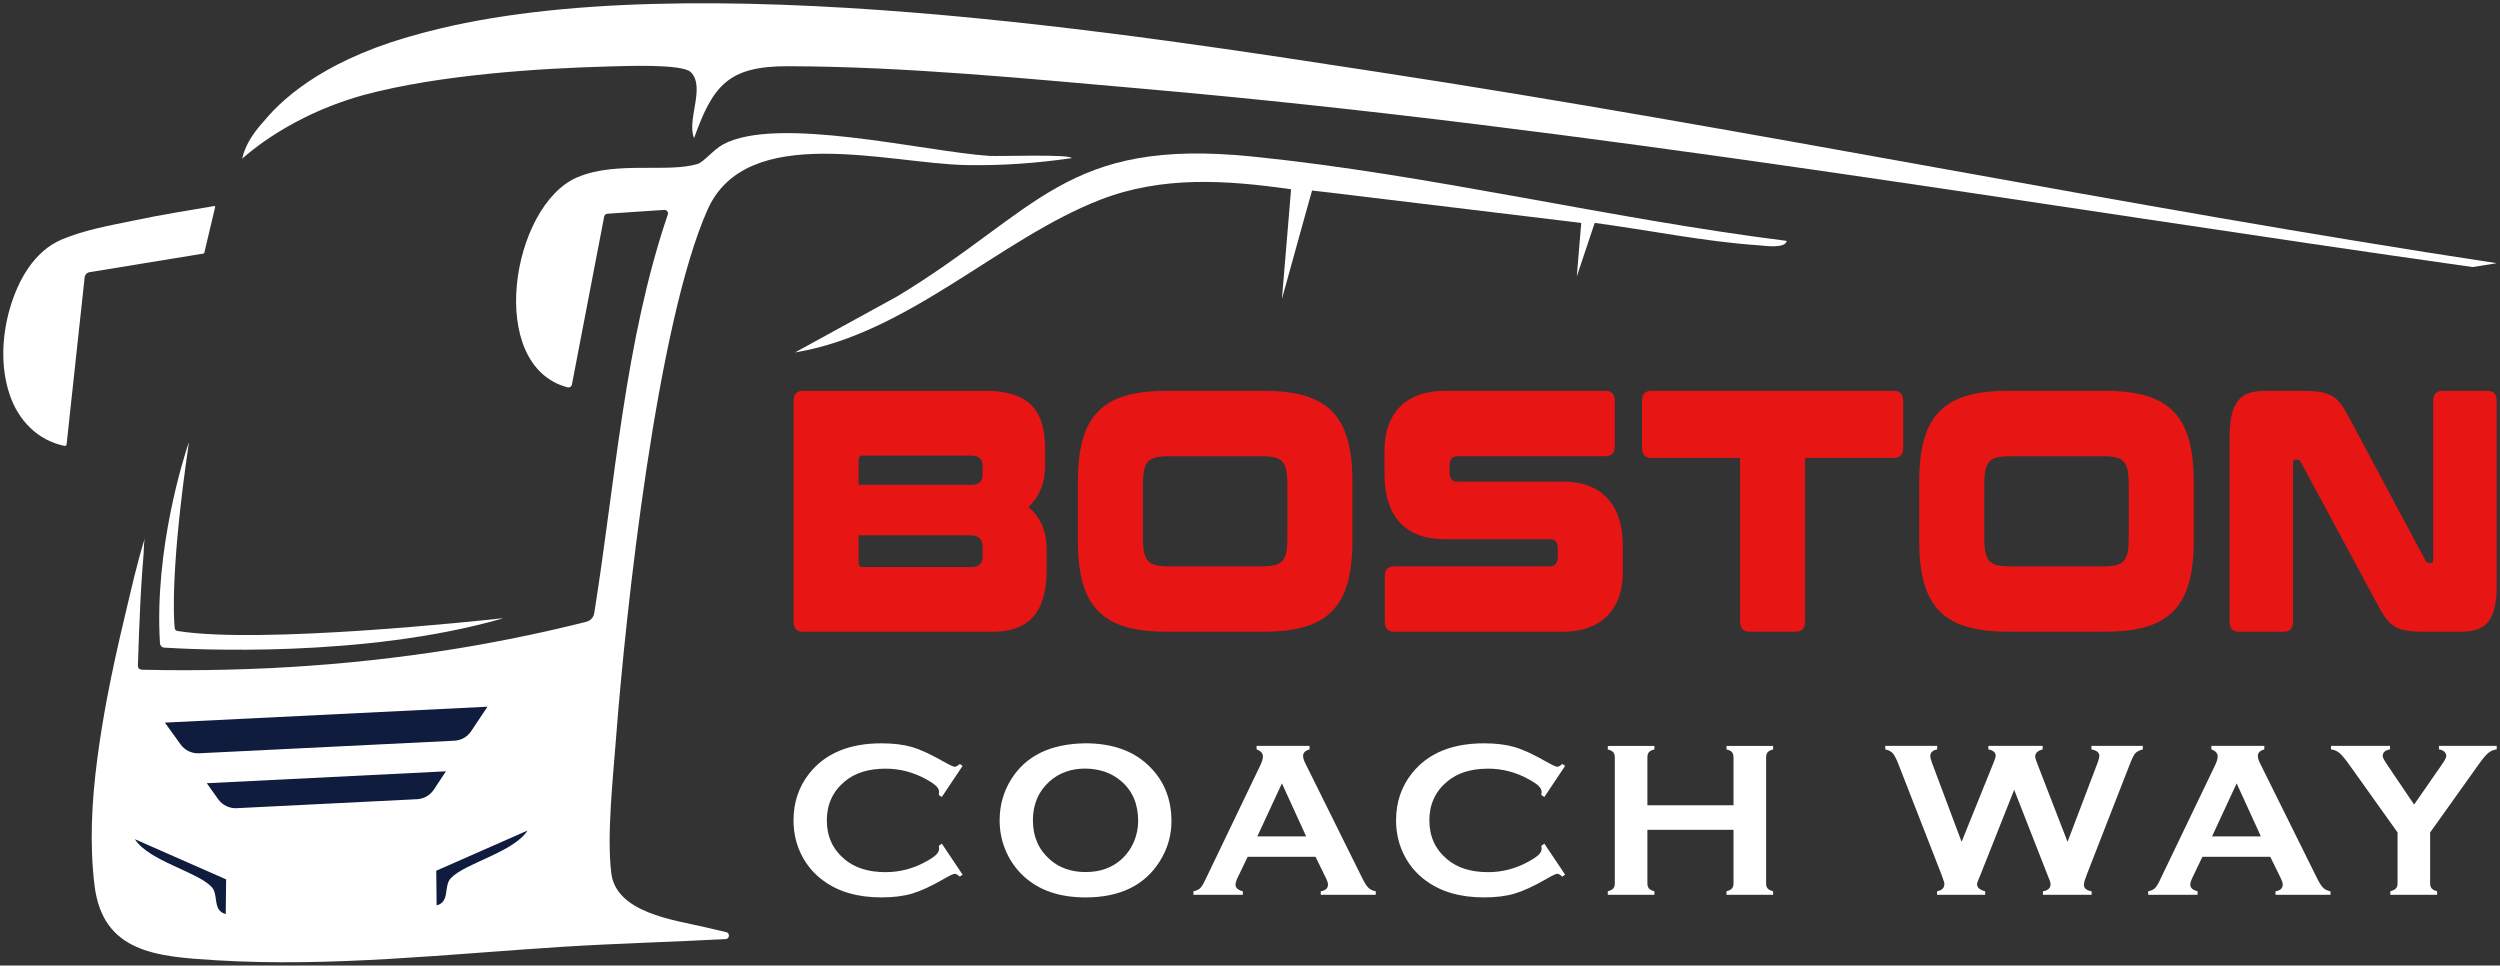 <svg xmlns="http://www.w3.org/2000/svg" id="Layer_1" viewBox="0 0 863.39 333.46"><rect x="0" y="0" width="863.39" height="333.46" fill="#333333" stroke="none"/><defs><style>      .st0 {        fill: #fff;      }      .st1 {        fill: #e81515;      }      .st2 {        fill: #101c3d;      }    </style></defs><g><path class="st1" d="M340.21,134.98c15.07,0,20.73,6.54,20.73,20.2v5.59c0,6.18-2.14,10.93-5.77,14.38,4.17,3.33,6.31,8.32,6.31,14.86v6.54c0,12.95-4.49,21.63-18.7,21.63h-65.51c-2.14,0-3.21-1.19-3.21-3.56v-76.06c0-2.38,1.07-3.56,3.21-3.56h62.95ZM296.5,167.43h38.9c2.67,0,3.95-1.19,3.95-3.56v-2.97c0-2.38-1.28-3.56-3.95-3.56h-37.51c-.96,0-1.39.59-1.39,1.78v8.32ZM296.5,184.9v9.15c0,1.19.43,1.78,1.39,1.78h37.51c2.67,0,3.95-1.19,3.95-3.69v-3.09c0-2.73-1.28-4.16-3.95-4.16h-38.9Z"></path><path class="st1" d="M436.49,134.98c22.12,0,30.57,8.55,30.57,31.37v20.44c0,22.82-8.44,31.37-30.57,31.37h-33.67c-22.12,0-30.57-8.56-30.57-31.37v-20.44c0-22.82,8.44-31.37,30.57-31.37h33.67ZM394.7,184.9c0,8.91,1.39,10.7,8.98,10.7h31.96c7.59,0,8.98-1.78,8.98-10.7v-16.64c0-8.91-1.39-10.69-8.98-10.69h-31.96c-7.59,0-8.98,1.78-8.98,10.69v16.64Z"></path><path class="st1" d="M554.47,134.98c2.14,0,3.21,1.19,3.21,3.56v15.45c0,2.38-1.07,3.56-3.21,3.56h-51.09c-1.82,0-2.78,1.07-2.78,3.33v2.14c0,2.26.85,3.33,2.67,3.33h36.76c13.15,0,20.41,8.08,20.41,21.99v9.39c0,12.24-6.95,20.44-20.73,20.44h-58.25c-2.14,0-3.21-1.19-3.21-3.56v-15.45c0-2.38,1.07-3.56,3.21-3.56h53.76c1.82,0,2.78-1.07,2.78-3.33v-2.73c0-2.26-.85-3.33-2.67-3.33h-36.76c-13.15,0-20.41-8.08-20.41-21.99v-8.79c0-12.24,6.95-20.44,20.73-20.44h55.57Z"></path><path class="st1" d="M654.07,134.98c2.14,0,3.21,1.19,3.21,3.56v16.04c0,2.38-1.07,3.56-3.21,3.56h-30.67v56.45c0,2.38-1.07,3.56-3.21,3.56h-16.03c-2.14,0-3.21-1.19-3.21-3.56v-56.45h-30.67c-2.14,0-3.21-1.19-3.21-3.56v-16.04c0-2.38,1.07-3.56,3.21-3.56h83.79Z"></path><path class="st1" d="M727.05,134.98c22.12,0,30.57,8.55,30.57,31.37v20.44c0,22.82-8.44,31.37-30.57,31.37h-33.67c-22.12,0-30.57-8.56-30.57-31.37v-20.44c0-22.82,8.44-31.37,30.57-31.37h33.67ZM685.27,184.9c0,8.91,1.39,10.7,8.98,10.7h31.96c7.59,0,8.98-1.78,8.98-10.7v-16.64c0-8.91-1.39-10.69-8.98-10.69h-31.96c-7.59,0-8.98,1.78-8.98,10.69v16.64Z"></path><path class="st1" d="M795.12,134.98c10.15,0,12.29,1.9,16.24,9.39l26.29,49.2c.32.59.64.83,1.18.83h.75c.53,0,.75-.36.75-1.19v-54.66c0-2.38,1.07-3.56,3.21-3.56h15.5c2.14,0,3.21,1.19,3.21,3.56v63.46c0,12.84-4.06,16.16-12.4,16.16h-12.5c-10.15,0-12.29-1.9-16.25-9.39l-26.5-49.2c-.32-.6-.64-.83-1.18-.83h-.75c-.53,0-.75.36-.75,1.19v54.67c0,2.38-1.07,3.56-3.21,3.56h-15.5c-2.14,0-3.21-1.19-3.21-3.56v-63.46c0-12.83,3.95-16.16,12.29-16.16h12.82Z"></path></g><g><path class="st0" d="M325.26,291.35l7.18,10.72-.98.68c-.71-.65-1.28-.98-1.74-.98s-1.73.6-3.82,1.81c-4.33,2.49-7.98,4.17-10.94,5.04-2.96.87-6.48,1.3-10.56,1.3-8.14,0-14.81-1.92-20.03-5.76-3.07-2.23-5.49-5.01-7.26-8.32-2.04-3.79-3.06-7.97-3.06-12.54,0-6.23,1.83-11.64,5.48-16.23,5.49-6.91,13.79-10.36,24.9-10.36,4.08,0,7.58.43,10.51,1.28,2.92.85,6.58,2.54,10.96,5.05,2.09,1.18,3.36,1.77,3.82,1.77s1.03-.33,1.74-.98l.98.68-7.18,10.73-1.02-.67c.05-.4.08-.74.08-1.01,0-.73-.31-1.41-.94-2.04-.63-.64-1.75-1.41-3.36-2.31-4.46-2.5-9.18-3.75-14.17-3.75-5.9,0-10.59,1.47-14.1,4.4-4.13,3.44-6.2,7.93-6.2,13.47s2.07,10.03,6.2,13.47c3.5,2.93,8.2,4.4,14.1,4.4,4.99,0,9.71-1.26,14.17-3.77,1.61-.9,2.73-1.68,3.36-2.32s.94-1.32.94-2.05c0-.28-.03-.6-.08-.98l1.02-.72Z"></path><path class="st0" d="M374.81,256.7c9,0,16.13,2.42,21.4,7.27,5.57,5.07,8.36,11.63,8.36,19.66,0,4.92-1.34,9.52-4.01,13.79-5.22,8.34-13.78,12.51-25.68,12.51-8.92,0-16.02-2.42-21.29-7.27-2.82-2.59-4.97-5.69-6.43-9.3-1.29-3.19-1.93-6.54-1.93-10.06,0-5.15,1.32-9.86,3.97-14.12,5.07-8.16,13.6-12.32,25.6-12.47ZM374.85,265.43c-4.92,0-9.02,1.46-12.3,4.36-3.88,3.44-5.83,7.94-5.83,13.51s1.94,10.07,5.83,13.51c3.28,2.91,7.4,4.36,12.37,4.36s9.08-1.45,12.33-4.36c1.94-1.73,3.43-3.85,4.46-6.36.91-2.23,1.36-4.54,1.36-6.92,0-5.82-1.94-10.4-5.83-13.73-3.3-2.86-7.44-4.31-12.41-4.36Z"></path><path class="st0" d="M454.33,295.91h-23.45l-3.47,7.23c-.48,1-.72,1.8-.72,2.37,0,1.11.84,1.87,2.53,2.3v1.21h-17.06v-1.21c1.01-.2,1.78-.55,2.31-1.05.53-.5,1.13-1.48,1.81-2.94l18.97-39.51c.6-1.26.91-2.26.91-3.01,0-1.15-.73-1.98-2.19-2.49v-1.21h18.29v1.21c-1.49.43-2.23,1.17-2.23,2.22,0,.73.24,1.56.72,2.49l19.65,39.63c.83,1.68,1.56,2.83,2.19,3.45.63.61,1.47,1.02,2.53,1.22v1.21h-18.99v-1.21c1.67-.28,2.5-1.05,2.5-2.34,0-.53-.25-1.3-.76-2.34l-3.54-7.23ZM451.09,288.86l-8.37-18.32-8.5,18.32h16.87Z"></path><path class="st0" d="M533.35,291.35l7.18,10.72-.98.68c-.71-.65-1.28-.98-1.74-.98s-1.73.6-3.82,1.81c-4.33,2.49-7.98,4.17-10.94,5.04-2.96.87-6.48,1.3-10.56,1.3-8.14,0-14.81-1.92-20.03-5.76-3.07-2.23-5.49-5.01-7.26-8.32-2.04-3.79-3.06-7.97-3.06-12.54,0-6.23,1.83-11.64,5.48-16.23,5.49-6.91,13.79-10.36,24.9-10.36,4.08,0,7.58.43,10.51,1.28,2.92.85,6.58,2.54,10.96,5.05,2.09,1.18,3.36,1.77,3.82,1.77s1.03-.33,1.74-.98l.98.68-7.18,10.73-1.02-.67c.05-.4.08-.74.08-1.01,0-.73-.32-1.41-.94-2.04-.63-.64-1.75-1.41-3.36-2.31-4.46-2.5-9.18-3.75-14.17-3.75-5.9,0-10.59,1.47-14.1,4.4-4.13,3.44-6.2,7.93-6.2,13.47s2.06,10.03,6.2,13.47c3.5,2.93,8.2,4.4,14.1,4.4,4.99,0,9.71-1.26,14.17-3.77,1.61-.9,2.73-1.68,3.36-2.32.63-.64.94-1.32.94-2.05,0-.28-.03-.6-.08-.98l1.02-.72Z"></path><path class="st0" d="M598.68,286.57h-29.74v18.53c0,.75.18,1.34.55,1.75.36.41.99.73,1.87.96v1.21h-16.1v-1.21c.91-.25,1.54-.58,1.89-.98.35-.4.53-.98.53-1.73v-43.58c0-.75-.18-1.33-.53-1.73-.35-.4-.98-.73-1.89-.98v-1.21h16.1v1.21c-.91.23-1.54.55-1.89.96-.35.41-.53,1-.53,1.75v16.57h29.74v-16.57c0-.75-.18-1.34-.53-1.75-.35-.41-.98-.74-1.89-.96v-1.21h16.1v1.21c-.91.25-1.54.58-1.89.98-.35.4-.53.98-.53,1.73v43.58c0,.75.18,1.33.53,1.73.35.4.98.73,1.89.98v1.21h-16.1v-1.21c.88-.23,1.51-.55,1.87-.96.36-.41.55-1,.55-1.75v-18.53Z"></path><path class="st0" d="M695.6,272.79l-11.79,29.71c-.68,1.51-1.02,2.46-1.02,2.86,0,1.16.93,1.97,2.8,2.45v1.21h-16.61v-1.21c1.69-.33,2.53-1.18,2.53-2.56,0-.38-.35-1.49-1.06-3.35l-14.79-37.93c-.73-1.88-1.39-3.16-1.98-3.82-.59-.67-1.46-1.11-2.59-1.34v-1.21h17.93v1.21c-1.59.35-2.38,1.09-2.38,2.22,0,.58.2,1.41.61,2.49l10.2,27.21,11.05-27.36c.48-1.18.72-1.96.72-2.34,0-1.15-.84-1.9-2.53-2.22v-1.21h18.75v1.21c-1.71.45-2.57,1.27-2.57,2.45,0,.4.21,1.16.64,2.26l10.53,27.21,10.17-26.76c.53-1.33.8-2.32.8-2.98,0-1.1-.91-1.83-2.72-2.18v-1.21h17.74v1.21c-1.26.35-2.13.8-2.61,1.36-.48.55-1.11,1.82-1.89,3.8l-14.79,37.93c-.71,1.81-1.06,3.01-1.06,3.62,0,1.23.89,2,2.68,2.3v1.21h-16.83v-1.21c1.76-.28,2.65-1.12,2.65-2.52,0-.48-.39-1.61-1.17-3.39l-11.39-29.11Z"></path><path class="st0" d="M784.06,295.91h-23.45l-3.47,7.23c-.48,1-.72,1.8-.72,2.37,0,1.11.84,1.87,2.53,2.3v1.21h-17.06v-1.21c1.01-.2,1.78-.55,2.31-1.05.53-.5,1.13-1.48,1.81-2.94l18.97-39.51c.6-1.26.91-2.26.91-3.01,0-1.15-.73-1.98-2.19-2.49v-1.21h18.29v1.21c-1.49.43-2.23,1.17-2.23,2.22,0,.73.24,1.56.72,2.49l19.65,39.63c.83,1.68,1.56,2.83,2.19,3.45.63.61,1.47,1.02,2.53,1.22v1.21h-18.99v-1.21c1.67-.28,2.5-1.05,2.5-2.34,0-.53-.25-1.3-.76-2.34l-3.54-7.23ZM780.81,288.86l-8.37-18.32-8.5,18.32h16.87Z"></path><path class="st0" d="M839.26,287.49v17.57c0,.78.18,1.37.54,1.77s.99.73,1.88.98v1.21h-16.17v-1.21c.91-.25,1.55-.58,1.93-.98s.57-.99.57-1.77v-17.57l-16.67-23.38c-1.44-2.01-2.56-3.36-3.38-4.05-.82-.69-1.79-1.11-2.93-1.26v-1.21h20.37v1.21c-1.69.28-2.53,1.05-2.53,2.33,0,.45.52,1.44,1.55,2.97l9.3,13.76,9.56-13.76c1.03-1.48,1.55-2.48,1.55-3.01,0-.58-.23-1.07-.68-1.49-.45-.41-1.07-.68-1.85-.81v-1.21h19.95v1.21c-1.13.15-2.11.57-2.93,1.26-.82.69-1.95,2.04-3.38,4.05l-16.67,23.38Z"></path></g><g><g><path class="st0" d="M862.24,90.9l-8.28,1.33c-152.57-21.51-304.72-48.04-458.42-61.51-40.44-3.53-83.03-7.76-123.43-7.85-20.54-.05-25.89,6.6-32.4,24.81-2.67-6.17,4.03-17.59-1.13-22.76-2.95-2.95-22.82-2.11-28.25-1.97-23.48.62-58.47,2.78-84.78,9.87-.06.02-.11.03-.17.05-7.85,2.19-14.69,4.98-20.44,7.85-8.93,4.46-15.24,9.07-18.56,11.76h-.02c-.89.73-1.57,1.31-2.04,1.71l-.68.63s.02-.06.05-.19c.2-.96.51-1.93.88-2.87,1.33-3.38,3.64-6.7,6.51-9.84l.05-.05c7.85-9.55,23.53-22.23,54.17-30.32.71-.2,1.43-.39,2.16-.57,90.81-23.82,247.31,1.48,328.05,13.82,129.26,19.75,257.44,46.49,386.72,66.09Z"></path><path class="st0" d="M617.05,83.18c-.46,2.84-7.9,1.65-10.01,1.51-18.22-1.23-38.09-5.29-56.3-7.71l-6.19,18.51,1.54-18.5-87.12-10.52-.71-.08-2.44-.28-2.7-.31-.83,2.99-.02.02-2.18,7.84-7.37,26.57,3.16-37.85c-22.4-3.19-44.48-4.71-65.94,3.63-34.78,13.52-66.3,46.28-105.39,52.72l35.36-19.39c48.88-29.58,57.87-54.85,122.58-48.27,61.87,6.28,122.87,21.38,184.55,29.13Z"></path></g><g><path class="st0" d="M370.09,54.62c-12.06,1.74-24.08,2.62-36.33,2.39-26.89-.51-75.83-15.06-89.39,15.38-17.4,39.08-28.22,137.97-31.64,182.81-1.03,13.53-3.21,33.36-1.62,46.33,1.68,13.72,21.66,16.18,32.21,18.64,2.5.59,4.98,1.17,7.48,1.74,1.37.32,1.2,2.33-.2,2.41-18.51.99-37.1,1.47-55.62,2.62-39.85,2.5-80.32,7.14-120.42,4.69-20.43-1.25-39.13-2.59-41.93-25.97-1.71-14.26-.96-28.88.97-43.57v-.05c.93-7.04,2.08-14.04,3.39-21.03,1.79-9.43,3.87-18.79,6.11-28.14,2.18-9.12,4.2-18.38,7.02-27.32-.51,1.65-.37,3.81-.51,5.54-.15,1.84-.31,3.69-.43,5.54-.28,3.69-.49,7.39-.69,11.09-.37,7.28-.62,14.56-.86,21.85-.06,1.73.85,1.71,2.28,1.74,4.75.11,9.49.15,14.22.15,9.49-.02,18.98-.25,28.45-.69,18.95-.89,37.83-2.7,56.59-5.45,17.94-2.64,35.76-6.16,53.35-10.6,1.4-.35,2.47-1.51,2.7-2.93,7.3-45.71,10.55-93.99,25.41-137.71.28-.82-.35-1.65-1.22-1.59l-6.96.46-12.7.86c-.54.03-1,.43-1.1.99l-11.14,58.01c-.14.68-.82,1.14-1.5.96-28.33-7.47-19.46-62.72,3.29-72.51,7.11-3.05,15.37-3.29,23.14-3.3,6.93-.02,13.48.15,18.48-1.34,2.07-.62,5.49-4.94,8.72-6.71,18.54-10.15,69.16,2.33,91.89,3.92,3.13.22,28.54-.68,28.54.79Z"></path><path class="st0" d="M74.31,71.47l-3.76,15.87c-.03.11-.12.2-.24.22l-39.38,6.44c-.9.15-1.6.88-1.7,1.79l-6.23,57.66c-.04.36-.39.62-.74.54-9.28-1.92-15.92-8.8-18.91-17.68-3.21-9.52-2.7-20.25.07-29.81,2.8-9.67,8.37-19.82,18.04-23.85,7.88-3.28,16.38-4.75,24.65-6.47,4.86-1.01,9.74-1.96,14.64-2.78,4.42-.74,8.84-1.5,13.26-2.25.18-.03.33.13.29.31Z"></path><path class="st0" d="M65.1,153.09c-1.45,4.31-11.89,36.61-9.85,69.1.05.79.68,1.42,1.47,1.47,9.7.62,68.82,3.71,116.69-10.03.06-.02.05-.11-.01-.1-7.44.82-83.49,9.01-112.14,4.38-.51-.08-.88-.49-.93-1-.38-3.82-1.39-20.97,4.86-63.78,0-.06-.07-.09-.09-.04Z"></path></g></g><g><g><path class="st2" d="M78.09,303.7l-.13,11.97c-4.73-1.2-2.33-6.69-4.9-9.39-5.01-5.28-21.64-8.92-26.49-16.46l31.52,13.88Z"></path><path class="st2" d="M150.66,300.71l.13,11.97c4.73-1.2,2.33-6.69,4.9-9.39,5.01-5.28,21.64-8.92,26.49-16.46l-31.52,13.88Z"></path></g><g><path class="st2" d="M168.35,244.07l-5.63,8.45c-1.3,1.96-3.46,3.18-5.8,3.29l-88.18,4.34c-2.51.12-4.91-1.03-6.38-3.07l-5.41-7.52,111.39-5.49Z"></path><path class="st2" d="M153.99,266.39h0s-4.15,6.3-4.15,6.3c-1.3,1.97-3.46,3.2-5.82,3.32l-62.27,3.1c-2.53.13-4.94-1.05-6.41-3.11l-3.9-5.48v-.03l82.54-4.11Z"></path></g></g></svg>